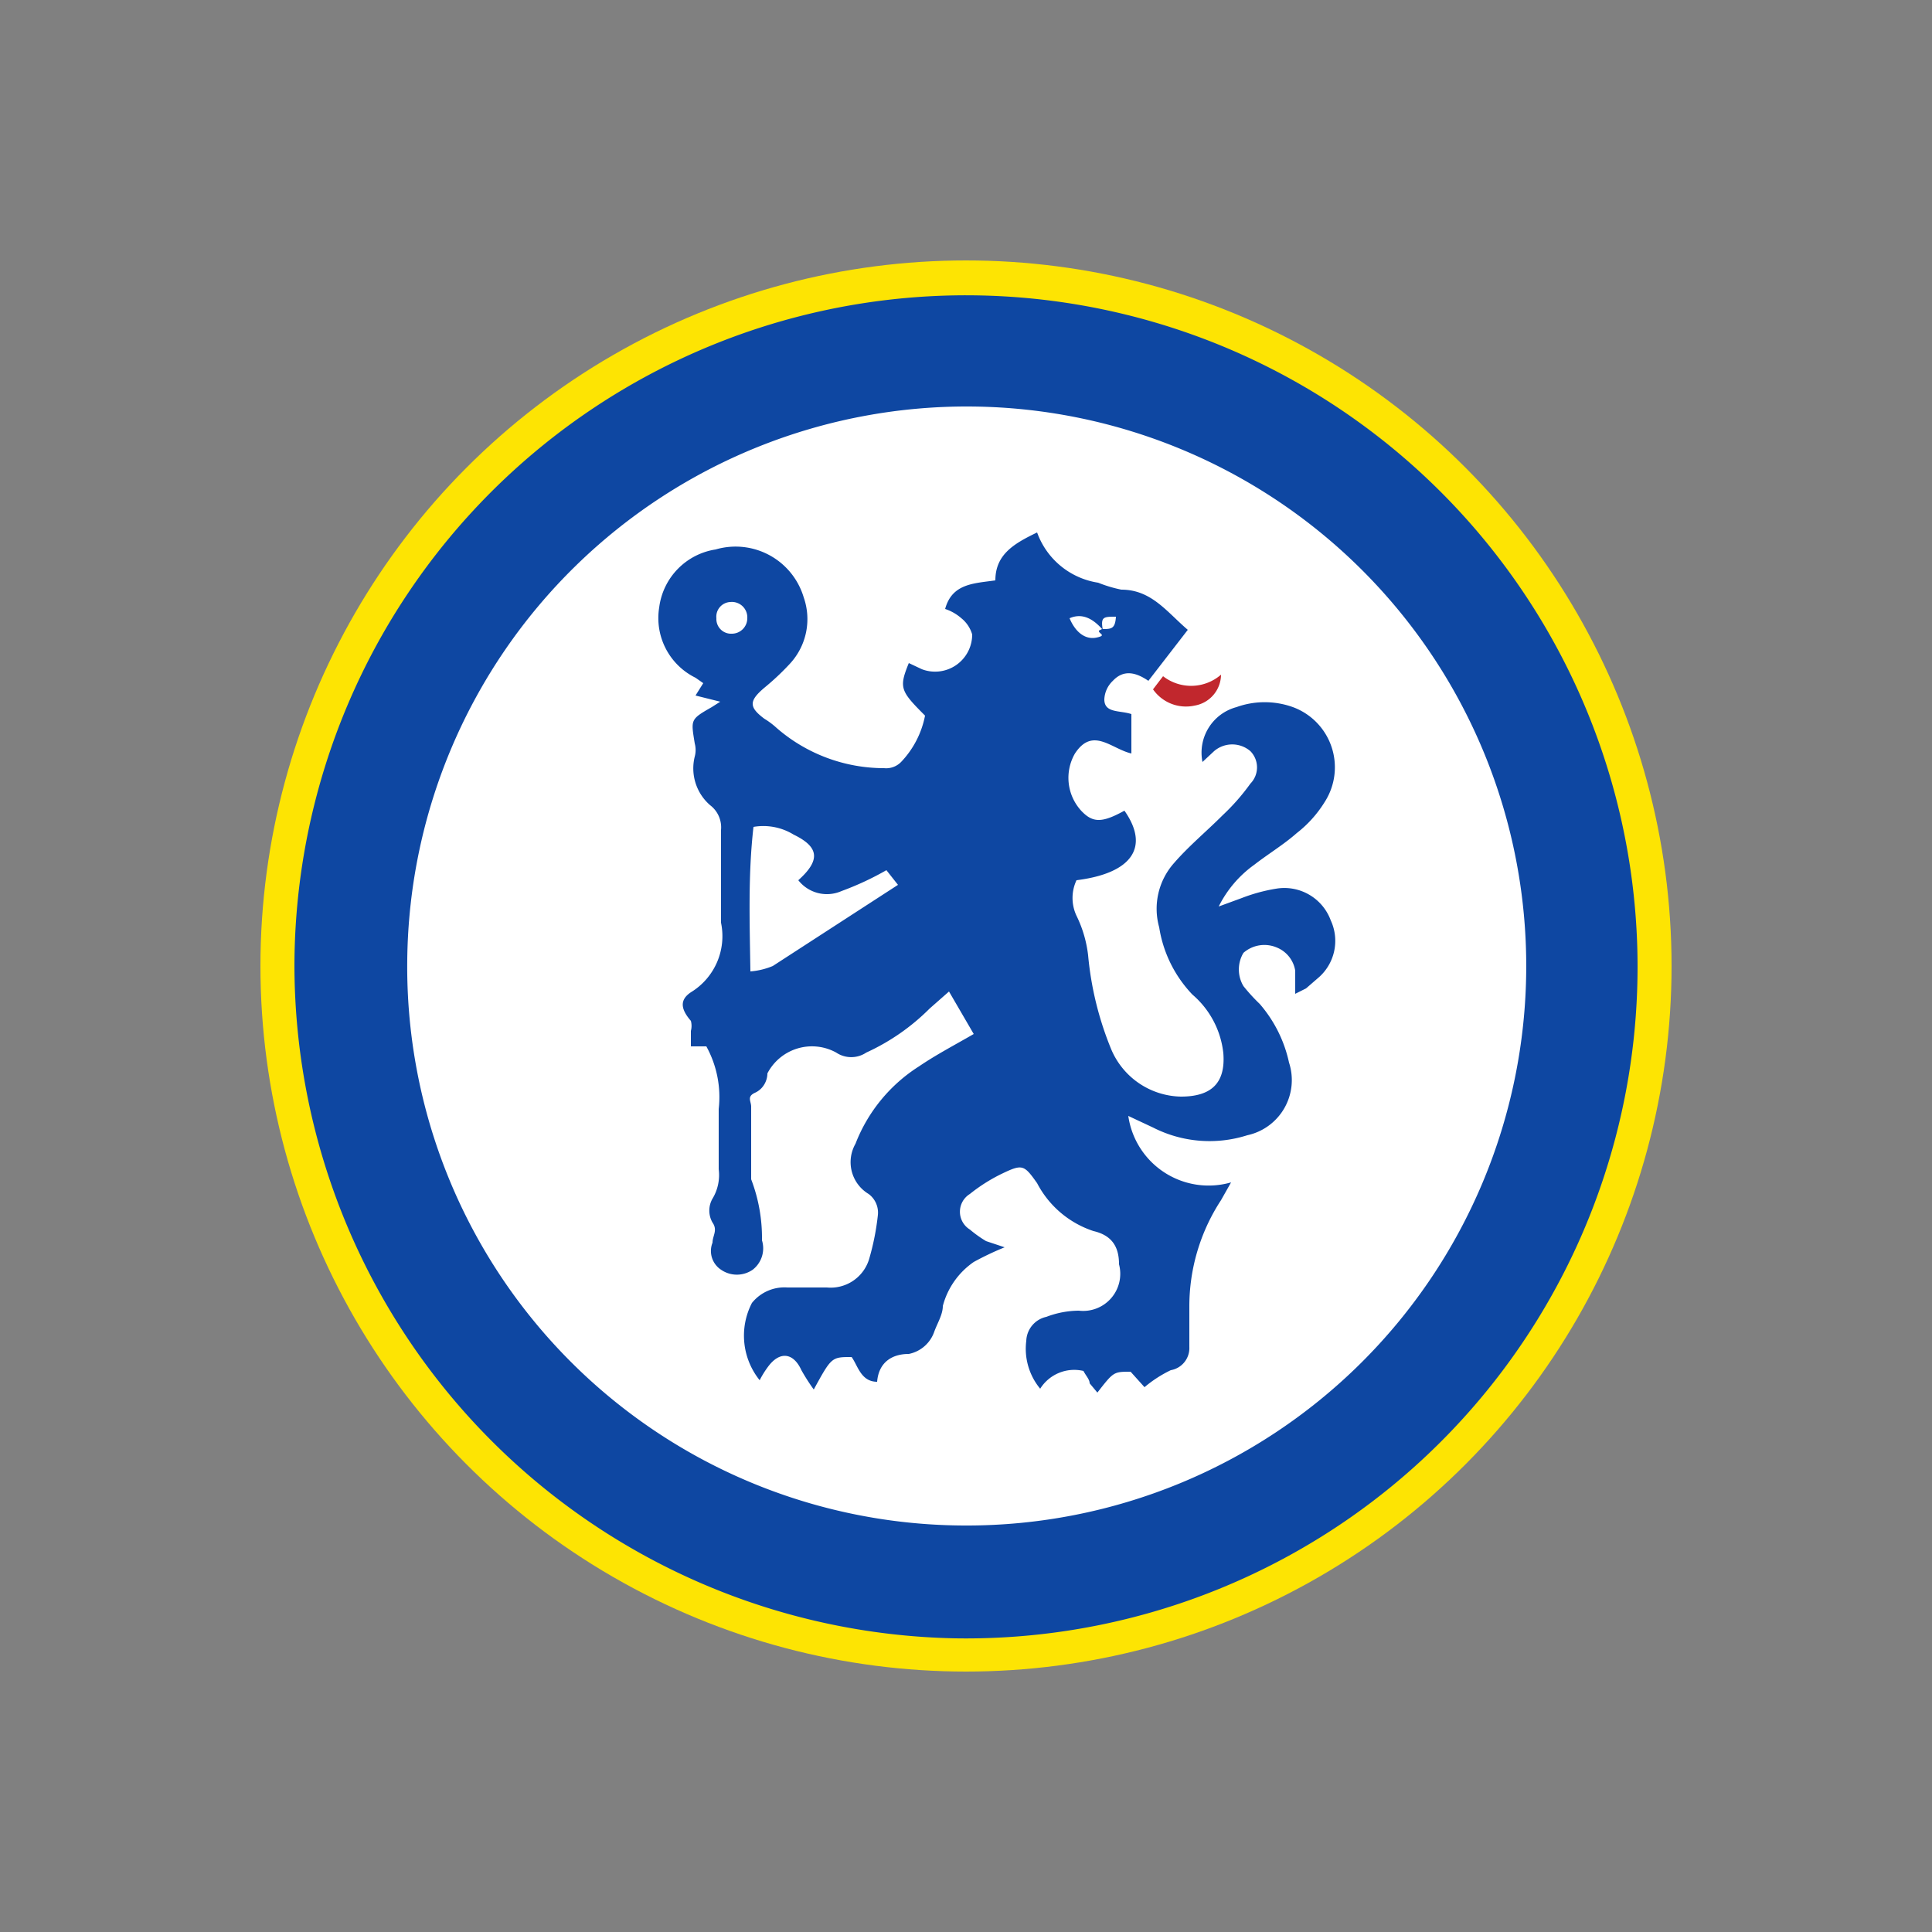 <svg id="Laag_1" data-name="Laag 1" xmlns="http://www.w3.org/2000/svg" viewBox="0 0 25 25"><rect x="0" y="0" width="25" height="25" fill="#808080" stroke="none"/><defs><style>.cls-1{fill:#fde403;}.cls-2{fill:#fff;}.cls-3{fill:#0e47a2;}.cls-4{fill:#c1272d;}</style></defs><circle class="cls-1" cx="12.5" cy="12.5" r="9.13"/><circle class="cls-2" cx="12.5" cy="12.5" r="8"/><g id="rvk4ol"><path class="cls-3" d="M3.81,12.49a8.69,8.69,0,1,1,8.55,8.71A8.72,8.72,0,0,1,3.81,12.49Zm8.68,7.25a7.24,7.24,0,1,0-7.22-7.33A7.23,7.23,0,0,0,12.49,19.74Z"/><path class="cls-3" d="M13,16.14a3.8,3.8,0,0,0-.4.19,1,1,0,0,0-.4.57c0,.11-.07.22-.11.33a.44.44,0,0,1-.33.29c-.22,0-.39.11-.41.36-.21,0-.25-.21-.33-.32-.26,0-.26,0-.49.42a2.56,2.56,0,0,1-.16-.25c-.1-.22-.27-.25-.42-.06a1.22,1.22,0,0,0-.12.19.92.92,0,0,1-.1-1,.54.54,0,0,1,.46-.2h.51a.52.52,0,0,0,.55-.38,3.27,3.27,0,0,0,.11-.56.3.3,0,0,0-.12-.27.48.48,0,0,1-.17-.65,2.07,2.07,0,0,1,.82-1c.22-.15.45-.27.71-.42l-.32-.55-.25.22a2.8,2.8,0,0,1-.82.57.35.35,0,0,1-.39,0,.65.65,0,0,0-.89.27c0,.09-.05.2-.16.25s-.05.11-.05.18c0,.31,0,.63,0,.94v0a2.12,2.12,0,0,1,.14.79.35.35,0,0,1-.12.38.36.36,0,0,1-.41,0,.29.29,0,0,1-.11-.35c0-.09.07-.16,0-.26a.31.31,0,0,1,0-.31.59.59,0,0,0,.08-.38c0-.26,0-.52,0-.78a1.36,1.36,0,0,0-.16-.81l-.2,0v-.2a.25.25,0,0,0,0-.13c-.13-.15-.15-.27,0-.37a.85.85,0,0,0,.39-.9c0-.4,0-.8,0-1.2a.36.36,0,0,0-.14-.32.63.63,0,0,1-.2-.63.33.33,0,0,0,0-.17c-.05-.31-.06-.31.22-.47l.11-.07L9,9l.1-.16L9,8.77a.86.86,0,0,1-.47-.91.87.87,0,0,1,.73-.75.92.92,0,0,1,1.14.62.85.85,0,0,1-.18.86,3.26,3.26,0,0,1-.33.31c-.2.17-.2.25,0,.4a1,1,0,0,1,.16.12,2.12,2.12,0,0,0,1.39.52.27.27,0,0,0,.22-.08,1.2,1.2,0,0,0,.31-.6c-.32-.32-.34-.36-.21-.68l.17.08a.48.48,0,0,0,.65-.45A.42.42,0,0,0,12.44,8a.61.61,0,0,0-.21-.12c.09-.33.37-.33.65-.37,0-.34.25-.48.54-.62a1,1,0,0,0,.79.65,1.71,1.71,0,0,0,.3.09c.39,0,.59.29.86.52l-.51.66c-.16-.11-.32-.15-.46,0a.35.35,0,0,0-.11.24c0,.18.2.14.35.19l0,.51c-.26-.06-.5-.35-.73,0a.63.63,0,0,0,.08.74c.15.16.27.16.56,0,.33.47.1.81-.62.9a.54.54,0,0,0,0,.46,1.57,1.57,0,0,1,.15.51,4.2,4.2,0,0,0,.3,1.22,1,1,0,0,0,.9.61c.39,0,.58-.17.55-.56a1.16,1.16,0,0,0-.4-.76A1.62,1.62,0,0,1,15,12a.89.89,0,0,1,.19-.83c.19-.22.42-.41.63-.62a2.78,2.78,0,0,0,.36-.41.3.3,0,0,0,0-.42.36.36,0,0,0-.47,0l-.15.14A.61.61,0,0,1,16,9.15a1.08,1.08,0,0,1,.73,0,.83.83,0,0,1,.41,1.23,1.52,1.52,0,0,1-.36.4c-.17.15-.37.27-.55.41a1.47,1.47,0,0,0-.46.54l.3-.11a2.2,2.2,0,0,1,.44-.12.64.64,0,0,1,.71.41.63.63,0,0,1-.17.75l-.15.13-.14.07q0-.16,0-.3a.39.39,0,0,0-.24-.3.41.41,0,0,0-.43.07.42.42,0,0,0,0,.43,2.29,2.29,0,0,0,.21.23,1.71,1.71,0,0,1,.38.76.73.73,0,0,1-.54.94,1.61,1.61,0,0,1-1.22-.1l-.32-.15a1.05,1.05,0,0,0,1.33.86l-.13.23a2.51,2.51,0,0,0-.41,1.38c0,.17,0,.35,0,.52a.29.29,0,0,1-.24.3,1.59,1.59,0,0,0-.34.22l-.18-.2c-.22,0-.22,0-.43.27l-.1-.12c0-.05-.05-.1-.08-.16a.52.52,0,0,0-.56.23.81.81,0,0,1-.18-.62.33.33,0,0,1,.26-.31,1.2,1.2,0,0,1,.42-.08.48.48,0,0,0,.52-.6c0-.2-.07-.37-.33-.43a1.27,1.27,0,0,1-.73-.62c-.17-.24-.19-.25-.46-.12a2.19,2.19,0,0,0-.41.26.27.27,0,0,0,0,.46,1.59,1.59,0,0,0,.21.15Zm1.26-8c.12,0,.17,0,.18-.16-.16,0-.2,0-.17.17C14.14,8,14,7.93,13.84,8c.08.19.21.28.35.25S14.21,8.2,14.22,8.16ZM9.71,12.57A.94.94,0,0,0,10,12.5l1.62-1.05-.15-.19a3.77,3.77,0,0,1-.58.27.47.47,0,0,1-.56-.14c.29-.26.27-.43-.06-.59a.75.75,0,0,0-.52-.1C9.68,11.31,9.7,11.91,9.71,12.57ZM9.47,8.2A.2.2,0,0,0,9.67,8a.2.2,0,0,0-.22-.21A.19.19,0,0,0,9.27,8,.19.19,0,0,0,9.47,8.2Z"/><path class="cls-4" d="M15.8,8.73a.41.41,0,0,1-.34.4.52.52,0,0,1-.54-.21l.13-.17A.59.59,0,0,0,15.8,8.73Z"/></g></svg>